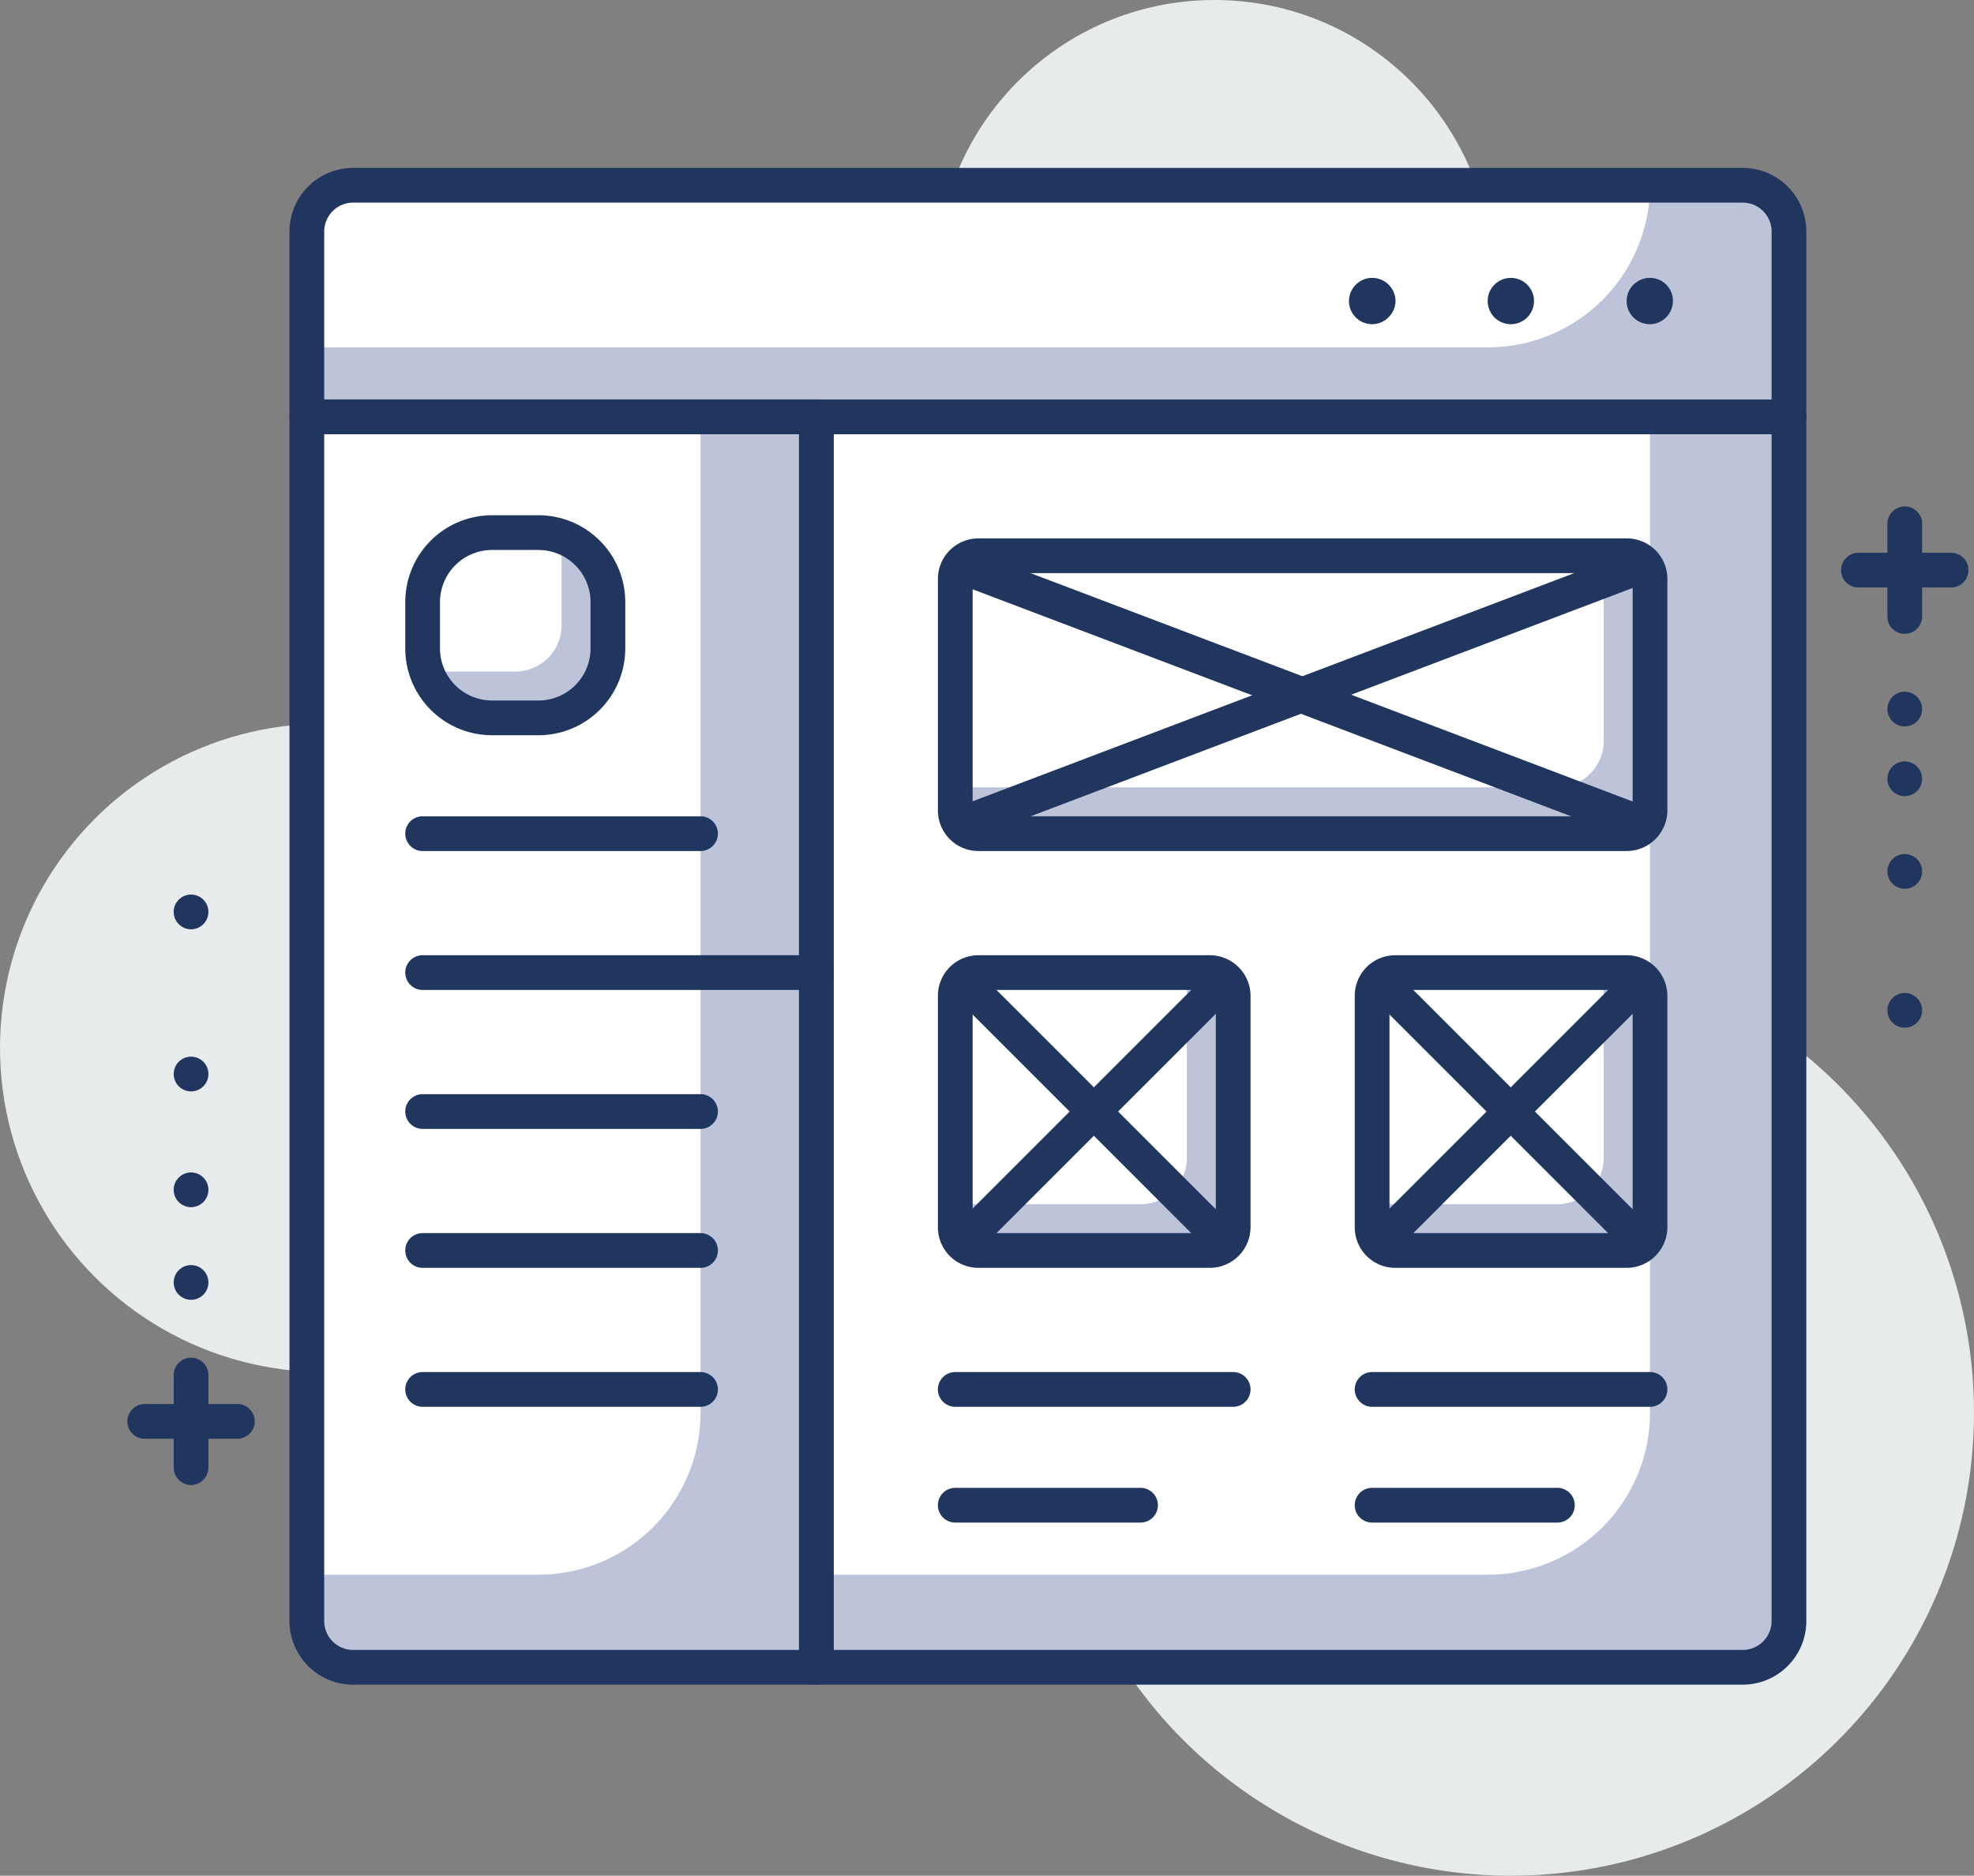 <svg xmlns="http://www.w3.org/2000/svg" viewBox="0 0 85.24 81"><rect x="0" y="0" width="85.24" height="81" fill="#808080" stroke="none"/><defs><style>.cls-1{fill:#e8ebec;}.cls-2{fill:#bdc3d8;}.cls-3{fill:#fff;}.cls-4{fill:#21365f;}</style></defs><g id="Layer_2" data-name="Layer 2"><g id="layer_1-2" data-name="layer 1"><circle class="cls-1" cx="14" cy="45.25" r="14"/><circle class="cls-1" cx="52.44" cy="12" r="12"/><circle class="cls-1" cx="65.24" cy="61" r="20"/><path class="cls-2" d="M35.25,18h42a0,0,0,0,1,0,0V70a2,2,0,0,1-2,2h-40a0,0,0,0,1,0,0V18A0,0,0,0,1,35.25,18Z"/><path class="cls-3" d="M35.25,18h36a0,0,0,0,1,0,0V61a7,7,0,0,1-7,7h-29a0,0,0,0,1,0,0V18A0,0,0,0,1,35.25,18Z"/><path class="cls-4" d="M75.25,72.75h-40A.75.75,0,0,1,34.5,72V18a.75.75,0,0,1,.75-.75h42A.76.76,0,0,1,78,18V70A2.75,2.75,0,0,1,75.25,72.75ZM36,71.25H75.25A1.25,1.25,0,0,0,76.5,70V18.75H36Z"/><path class="cls-2" d="M15.25,8h60a2,2,0,0,1,2,2v8a0,0,0,0,1,0,0h-64a0,0,0,0,1,0,0V10A2,2,0,0,1,15.25,8Z"/><path class="cls-2" d="M13.25,18h22a0,0,0,0,1,0,0V72a0,0,0,0,1,0,0h-20a2,2,0,0,1-2-2V18A0,0,0,0,1,13.25,18Z"/><path class="cls-3" d="M64.25,15h-51V10a2,2,0,0,1,2-2h56A7,7,0,0,1,64.25,15Z"/><path class="cls-3" d="M13.25,18h17a0,0,0,0,1,0,0V61a7,7,0,0,1-7,7h-10a0,0,0,0,1,0,0V18A0,0,0,0,1,13.25,18Z"/><path class="cls-4" d="M71.24,14a1,1,0,0,1-1-1,1,1,0,0,1,.3-.71,1,1,0,0,1,1.41,0,1,1,0,0,1,.29.71,1,1,0,0,1-.29.7A1,1,0,0,1,71.24,14Z"/><path class="cls-4" d="M64.24,13a1,1,0,0,1,1-1h0a1,1,0,0,1,1,1h0a1,1,0,0,1-1,1h0A1,1,0,0,1,64.24,13Z"/><path class="cls-4" d="M59.25,14a1,1,0,0,1-1-1,1,1,0,0,1,.3-.71,1,1,0,0,1,1.41,0,1,1,0,0,1,.3.71,1,1,0,0,1-.3.7A1,1,0,0,1,59.25,14Z"/><path class="cls-4" d="M77.25,18.75h-64A.76.76,0,0,1,12.5,18V10a2.75,2.75,0,0,1,2.75-2.75h60A2.75,2.75,0,0,1,78,10v8A.76.76,0,0,1,77.25,18.75ZM14,17.25H76.5V10a1.25,1.25,0,0,0-1.25-1.25h-60A1.25,1.25,0,0,0,14,10Z"/><rect class="cls-2" x="41.25" y="24" width="30" height="12" rx="1"/><rect class="cls-2" x="41.25" y="42" width="12" height="12" rx="1"/><rect class="cls-2" x="59.25" y="42" width="12" height="12" rx="1"/><path class="cls-3" d="M42.25,24h27a0,0,0,0,1,0,0v8a2,2,0,0,1-2,2h-26a0,0,0,0,1,0,0V25A1,1,0,0,1,42.25,24Z"/><path class="cls-3" d="M42.25,42h9a0,0,0,0,1,0,0v8a2,2,0,0,1-2,2h-8a0,0,0,0,1,0,0V43A1,1,0,0,1,42.25,42Z"/><path class="cls-3" d="M60.25,42h9a0,0,0,0,1,0,0v8a2,2,0,0,1-2,2h-8a0,0,0,0,1,0,0V43A1,1,0,0,1,60.25,42Z"/><path class="cls-4" d="M70.25,36.75h-28A1.75,1.75,0,0,1,40.5,35V25a1.75,1.75,0,0,1,1.75-1.75h28A1.75,1.75,0,0,1,72,25V35A1.76,1.76,0,0,1,70.25,36.75Zm-28-12A.25.25,0,0,0,42,25V35a.25.25,0,0,0,.25.25h28A.25.25,0,0,0,70.5,35V25a.25.25,0,0,0-.25-.25Z"/><path class="cls-4" d="M52.25,54.75h-10A1.75,1.75,0,0,1,40.5,53V43a1.75,1.75,0,0,1,1.75-1.75h10A1.76,1.76,0,0,1,54,43V53A1.76,1.76,0,0,1,52.25,54.75Zm-10-12A.25.25,0,0,0,42,43V53a.25.25,0,0,0,.25.25h10A.25.25,0,0,0,52.5,53V43a.25.25,0,0,0-.25-.25Z"/><path class="cls-4" d="M70.25,54.75h-10A1.75,1.75,0,0,1,58.5,53V43a1.75,1.75,0,0,1,1.75-1.75h10A1.76,1.76,0,0,1,72,43V53A1.76,1.76,0,0,1,70.25,54.75Zm-10-12A.25.25,0,0,0,60,43V53a.25.25,0,0,0,.25.25h10A.25.25,0,0,0,70.5,53V43a.25.25,0,0,0-.25-.25Z"/><path class="cls-4" d="M35.25,72.75h-20A2.75,2.75,0,0,1,12.5,70V18a.75.75,0,0,1,.75-.75h22A.76.76,0,0,1,36,18V72A.76.76,0,0,1,35.25,72.75ZM14,18.75V70a1.25,1.25,0,0,0,1.25,1.25H34.5V18.75Z"/><rect class="cls-2" x="18.25" y="23" width="8" height="8" rx="3"/><path class="cls-3" d="M21.25,23h3a0,0,0,0,1,0,0v4a2,2,0,0,1-2,2h-4a0,0,0,0,1,0,0V26A3,3,0,0,1,21.25,23Z"/><path class="cls-4" d="M23.25,31.75h-2A3.75,3.75,0,0,1,17.5,28V26a3.75,3.75,0,0,1,3.75-3.75h2A3.75,3.75,0,0,1,27,26v2A3.75,3.75,0,0,1,23.25,31.75Zm-2-8A2.25,2.25,0,0,0,19,26v2a2.25,2.25,0,0,0,2.25,2.25h2A2.25,2.25,0,0,0,25.5,28V26a2.25,2.25,0,0,0-2.25-2.25Z"/><path class="cls-4" d="M30.25,36.75h-12a.75.75,0,0,1,0-1.5h12a.75.75,0,0,1,0,1.5Z"/><path class="cls-4" d="M35.25,42.75h-17a.75.75,0,0,1,0-1.5h17a.75.75,0,0,1,0,1.5Z"/><path class="cls-4" d="M30.25,48.75h-12a.75.75,0,0,1,0-1.5h12a.75.75,0,0,1,0,1.5Z"/><path class="cls-4" d="M30.25,54.75h-12a.75.75,0,0,1,0-1.5h12a.75.75,0,0,1,0,1.5Z"/><path class="cls-4" d="M30.25,60.75h-12a.75.75,0,0,1,0-1.5h12a.75.75,0,0,1,0,1.5Z"/><path class="cls-4" d="M53.25,60.75h-12a.75.75,0,0,1,0-1.5h12a.75.75,0,0,1,0,1.5Z"/><path class="cls-4" d="M49.25,65.75h-8a.75.75,0,0,1,0-1.5h8a.75.75,0,0,1,0,1.5Z"/><path class="cls-4" d="M71.25,60.75h-12a.75.75,0,0,1,0-1.5h12a.75.75,0,0,1,0,1.5Z"/><path class="cls-4" d="M67.25,65.75h-8a.75.75,0,0,1,0-1.5h8a.75.75,0,0,1,0,1.5Z"/><path class="cls-4" d="M59.75,54.25a.74.74,0,0,1-.53-.22.75.75,0,0,1,0-1.06l11-11A.75.75,0,0,1,71.28,43l-11,11A.74.74,0,0,1,59.75,54.25Z"/><path class="cls-4" d="M70.75,54.25a.74.74,0,0,1-.53-.22l-11-11A.75.75,0,0,1,60.28,42l11,11a.75.75,0,0,1,0,1.06A.74.74,0,0,1,70.75,54.25Z"/><path class="cls-4" d="M41.75,54.25a.73.73,0,0,1-.53-.22.75.75,0,0,1,0-1.06l11-11A.75.75,0,0,1,53.28,43l-11,11A.74.74,0,0,1,41.75,54.25Z"/><path class="cls-4" d="M52.75,54.25a.73.73,0,0,1-.53-.22l-11-11A.75.75,0,0,1,42.28,42l11,11a.75.75,0,0,1,0,1.06A.74.74,0,0,1,52.75,54.25Z"/><path class="cls-4" d="M41.75,36.25a.75.75,0,0,1-.27-1.45l29-11A.75.75,0,1,1,71,25.2l-29,11A.75.75,0,0,1,41.75,36.25Z"/><path class="cls-4" d="M70.75,36.25a.86.86,0,0,1-.27,0l-29-11a.75.75,0,0,1-.43-1,.74.74,0,0,1,1-.43l29,11a.75.75,0,0,1-.26,1.45Z"/><path class="cls-4" d="M84.25,25.37h-4a.75.75,0,0,1,0-1.5h4a.75.75,0,0,1,0,1.5Z"/><path class="cls-4" d="M82.25,27.37a.74.74,0,0,1-.75-.75v-4a.75.75,0,0,1,1.5,0v4A.75.75,0,0,1,82.25,27.37Z"/><circle class="cls-4" cx="82.25" cy="30.62" r="0.75"/><circle class="cls-4" cx="82.25" cy="33.63" r="0.75"/><circle class="cls-4" cx="82.25" cy="37.63" r="0.75"/><circle class="cls-4" cx="82.25" cy="43.63" r="0.75"/><path class="cls-4" d="M10.25,62.13h-4a.75.75,0,1,1,0-1.5h4a.75.75,0,0,1,0,1.5Z"/><path class="cls-4" d="M8.25,64.13a.76.76,0,0,1-.75-.75v-4a.75.75,0,1,1,1.5,0v4A.76.76,0,0,1,8.25,64.13Z"/><circle class="cls-4" cx="8.25" cy="55.38" r="0.75"/><circle class="cls-4" cx="8.25" cy="51.38" r="0.75"/><circle class="cls-4" cx="8.25" cy="46.38" r="0.75"/><circle class="cls-4" cx="8.25" cy="39.38" r="0.75"/></g></g></svg>
